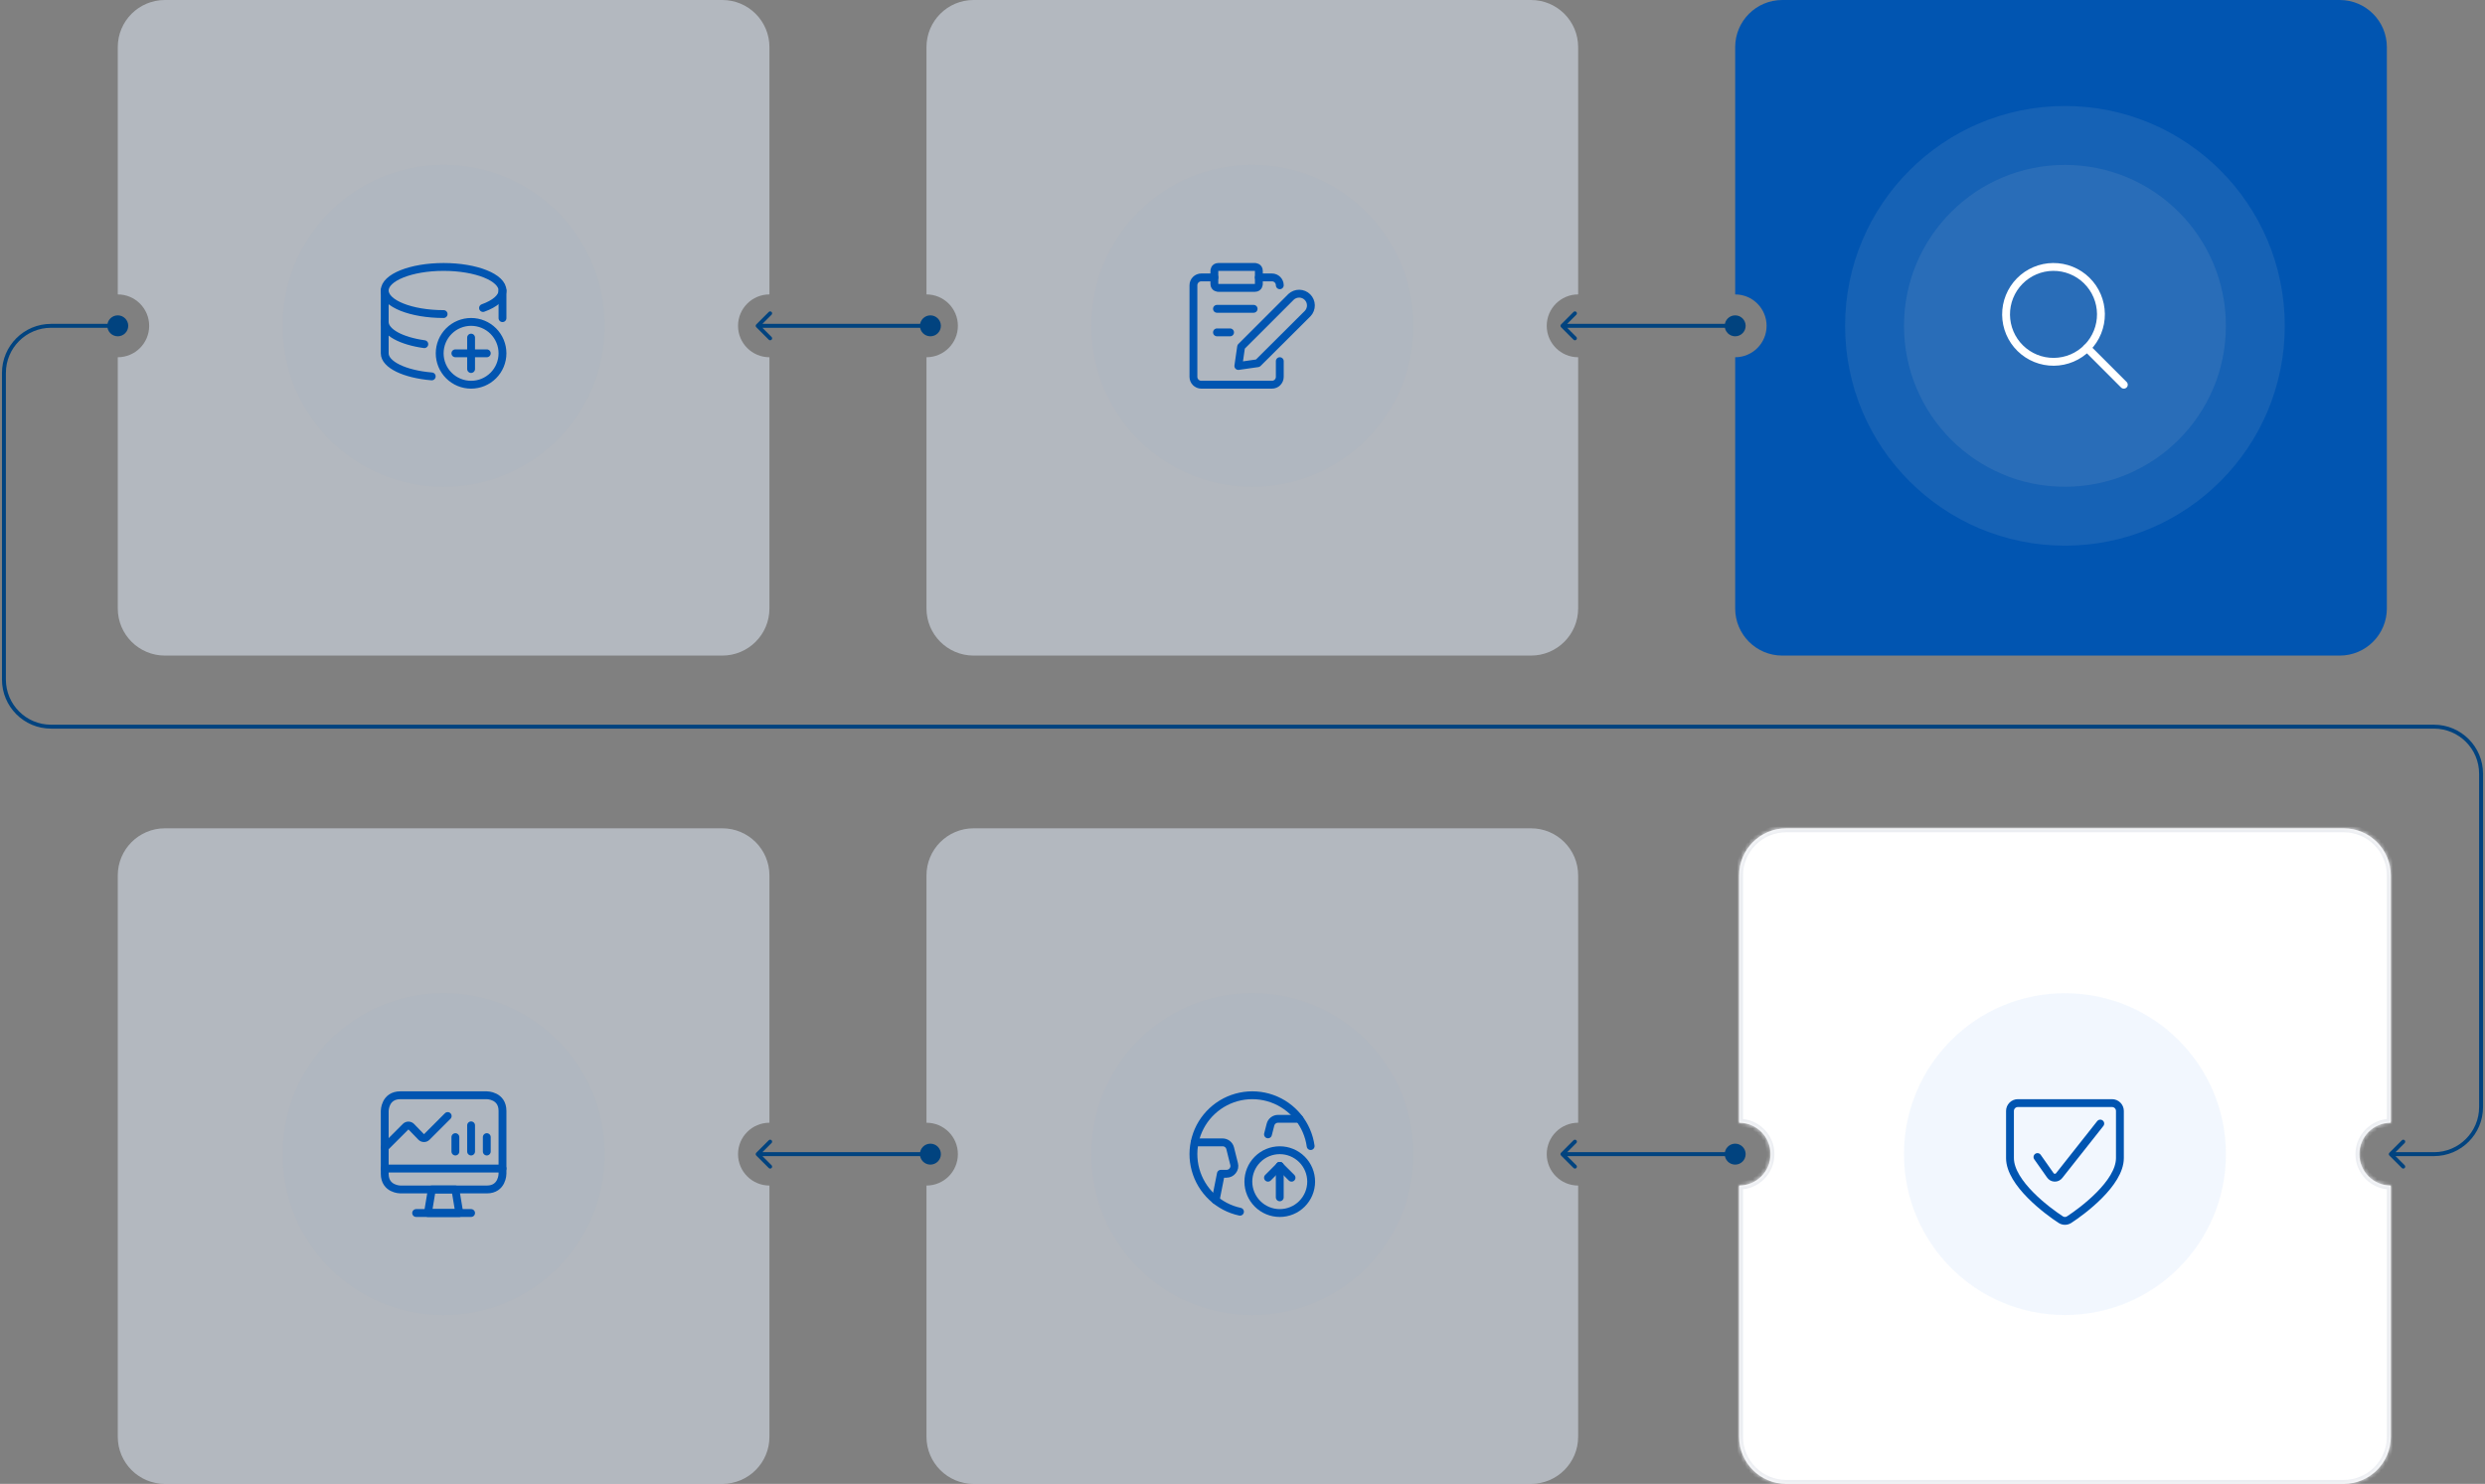 <svg width="633" height="378" viewBox="0 0 633 378" fill="none" xmlns="http://www.w3.org/2000/svg">
<rect x="0" y="0" width="633" height="378" fill="#808080" stroke="none"/>
<circle opacity="0.05" cx="319" cy="83" r="41" fill="#0155B1"/>
<circle opacity="0.05" cx="319" cy="294" r="41" fill="#0155B1"/>
<circle opacity="0.05" cx="113" cy="83" r="41" fill="#0155B1"/>
<circle opacity="0.05" cx="113" cy="294" r="41" fill="#0155B1"/>
<path fill-rule="evenodd" clip-rule="evenodd" d="M454 0C447.373 0 442 5.373 442 12V75C446.418 75 450 78.582 450 83C450 87.418 446.418 91 442 91V155C442 161.627 447.373 167 454 167H596C602.627 167 608 161.627 608 155V12C608 5.373 602.627 0 596 0H454Z" fill="#0155B1"/>
<circle opacity="0.1" cx="526" cy="83" r="41" fill="#D9D9D9"/>
<circle opacity="0.1" cx="526" cy="83" r="56" fill="#D9D9D9"/>
<path d="M444.667 83C444.667 81.527 443.473 80.333 442 80.333C440.527 80.333 439.333 81.527 439.333 83C439.333 84.473 440.527 85.667 442 85.667C443.473 85.667 444.667 84.473 444.667 83ZM397.646 82.646C397.451 82.842 397.451 83.158 397.646 83.353L400.828 86.535C401.024 86.731 401.34 86.731 401.536 86.535C401.731 86.34 401.731 86.024 401.536 85.828L398.707 83L401.536 80.172C401.731 79.976 401.731 79.66 401.536 79.465C401.34 79.269 401.024 79.269 400.828 79.465L397.646 82.646ZM442 82.5L398 82.5L398 83.5L442 83.5L442 82.5Z" fill="#01437F"/>
<path d="M444.667 294C444.667 292.527 443.473 291.333 442 291.333C440.527 291.333 439.333 292.527 439.333 294C439.333 295.473 440.527 296.667 442 296.667C443.473 296.667 444.667 295.473 444.667 294ZM397.646 293.646C397.451 293.842 397.451 294.158 397.646 294.354L400.828 297.536C401.024 297.731 401.34 297.731 401.536 297.536C401.731 297.34 401.731 297.024 401.536 296.828L398.707 294L401.536 291.172C401.731 290.976 401.731 290.66 401.536 290.464C401.34 290.269 401.024 290.269 400.828 290.464L397.646 293.646ZM442 293.5L398 293.5L398 294.5L442 294.5L442 293.5Z" fill="#01437F"/>
<path d="M239.667 294C239.667 292.527 238.473 291.333 237 291.333C235.527 291.333 234.333 292.527 234.333 294C234.333 295.473 235.527 296.667 237 296.667C238.473 296.667 239.667 295.473 239.667 294ZM192.646 293.646C192.451 293.842 192.451 294.158 192.646 294.354L195.828 297.536C196.024 297.731 196.34 297.731 196.536 297.536C196.731 297.34 196.731 297.024 196.536 296.828L193.707 294L196.536 291.172C196.731 290.976 196.731 290.66 196.536 290.464C196.34 290.269 196.024 290.269 195.828 290.464L192.646 293.646ZM237 293.5L193 293.5L193 294.5L237 294.5L237 293.5Z" fill="#01437F"/>
<path d="M239.667 83C239.667 81.527 238.473 80.333 237 80.333C235.527 80.333 234.333 81.527 234.333 83C234.333 84.473 235.527 85.667 237 85.667C238.473 85.667 239.667 84.473 239.667 83ZM192.646 82.646C192.451 82.842 192.451 83.158 192.646 83.353L195.828 86.535C196.024 86.731 196.34 86.731 196.536 86.535C196.731 86.34 196.731 86.024 196.536 85.828L193.707 83L196.536 80.172C196.731 79.976 196.731 79.66 196.536 79.465C196.34 79.269 196.024 79.269 195.828 79.465L192.646 82.646ZM237 82.5L193 82.5L193 83.5L237 83.5L237 82.5Z" fill="#01437F"/>
<g clip-path="url(#clip0_29_1225)">
<path d="M511.963 84.809C512.583 86.27 513.486 87.594 514.618 88.705C515.75 89.817 517.091 90.695 518.562 91.289C520.034 91.883 521.608 92.181 523.195 92.166C524.782 92.152 526.35 91.825 527.81 91.204C529.271 90.583 530.595 89.681 531.707 88.549C532.818 87.416 533.696 86.076 534.29 84.605C534.884 83.133 535.182 81.559 535.168 79.972C535.153 78.385 534.826 76.817 534.205 75.356C533.585 73.896 532.682 72.572 531.55 71.46C530.418 70.348 529.077 69.47 527.606 68.877C526.134 68.283 524.56 67.985 522.973 67.999C521.386 68.014 519.818 68.341 518.358 68.961C516.897 69.582 515.573 70.484 514.461 71.617C513.35 72.749 512.472 74.089 511.878 75.561C511.284 77.032 510.986 78.607 511.001 80.193C511.015 81.78 511.342 83.349 511.963 84.809Z" stroke="white" stroke-width="2" stroke-linecap="round" stroke-linejoin="round"/>
<path d="M531.628 88.626L541 98" stroke="white" stroke-width="2" stroke-linecap="round" stroke-linejoin="round"/>
</g>
<path opacity="0.5" fill-rule="evenodd" clip-rule="evenodd" d="M402 12C402 5.373 396.627 0 390 0H248C241.373 0 236 5.373 236 12V75C240.418 75 244 78.582 244 83C244 87.418 240.418 91 236 91V155C236 161.627 241.373 167 248 167H390C396.627 167 402 161.627 402 155V91C397.582 91 394 87.418 394 83C394 78.582 397.582 75 402 75V12Z" fill="#E6F1FE"/>
<path opacity="0.5" fill-rule="evenodd" clip-rule="evenodd" d="M402 223C402 216.373 396.627 211 390 211H248C241.373 211 236 216.373 236 223V286C240.418 286 244 289.582 244 294C244 298.418 240.418 302 236 302V366C236 372.627 241.373 378 248 378H390C396.627 378 402 372.627 402 366V302C397.582 302 394 298.418 394 294C394 289.582 397.582 286 402 286V223Z" fill="#E6F1FE"/>
<mask id="path-16-inside-1_29_1225" fill="white">
<path fill-rule="evenodd" clip-rule="evenodd" d="M609 223C609 216.373 603.627 211 597 211H455C448.373 211 443 216.373 443 223V286C447.418 286 451 289.582 451 294C451 298.418 447.418 302 443 302V366C443 372.627 448.373 378 455 378H597C603.627 378 609 372.627 609 366V302C604.582 302 601 298.418 601 294C601 289.582 604.582 286 609 286V223Z"/>
</mask>
<path fill-rule="evenodd" clip-rule="evenodd" d="M609 223C609 216.373 603.627 211 597 211H455C448.373 211 443 216.373 443 223V286C447.418 286 451 289.582 451 294C451 298.418 447.418 302 443 302V366C443 372.627 448.373 378 455 378H597C603.627 378 609 372.627 609 366V302C604.582 302 601 298.418 601 294C601 289.582 604.582 286 609 286V223Z" fill="white"/>
<path d="M443 286H442V287H443V286ZM443 302V301H442V302H443ZM609 302H610V301H609V302ZM609 286V287H610V286H609ZM597 212C603.075 212 608 216.925 608 223H610C610 215.82 604.18 210 597 210V212ZM455 212H597V210H455V212ZM444 223C444 216.925 448.925 212 455 212V210C447.82 210 442 215.82 442 223H444ZM444 286V223H442V286H444ZM443 287C446.866 287 450 290.134 450 294H452C452 289.029 447.971 285 443 285V287ZM450 294C450 297.866 446.866 301 443 301V303C447.971 303 452 298.971 452 294H450ZM444 366V302H442V366H444ZM455 377C448.925 377 444 372.075 444 366H442C442 373.18 447.82 379 455 379V377ZM597 377H455V379H597V377ZM608 366C608 372.075 603.075 377 597 377V379C604.18 379 610 373.18 610 366H608ZM608 302V366H610V302H608ZM600 294C600 298.971 604.029 303 609 303V301C605.134 301 602 297.866 602 294H600ZM609 285C604.029 285 600 289.029 600 294H602C602 290.134 605.134 287 609 287V285ZM608 223V286H610V223H608Z" fill="#ECEEF2" mask="url(#path-16-inside-1_29_1225)"/>
<circle opacity="0.5" cx="526" cy="294" r="41" fill="#E6F1FE"/>
<path opacity="0.5" fill-rule="evenodd" clip-rule="evenodd" d="M196 12C196 5.373 190.627 0 184 0H42C35.373 0 30 5.373 30 12V75C34.418 75 38 78.582 38 83C38 87.418 34.418 91 30 91V155C30 161.627 35.373 167 42 167H184C190.627 167 196 161.627 196 155V91C191.582 91 188 87.418 188 83C188 78.582 191.582 75 196 75V12Z" fill="#E6F1FE"/>
<path opacity="0.5" fill-rule="evenodd" clip-rule="evenodd" d="M184 211C190.627 211 196 216.373 196 223V286C191.582 286 188 289.582 188 294C188 298.418 191.582 302 196 302V366C196 372.627 190.627 378 184 378H42C35.373 378 30 372.627 30 366V223C30 216.373 35.373 211 42 211H184Z" fill="#E6F1FE"/>
<path d="M27.333 83C27.333 84.473 28.527 85.667 30 85.667C31.473 85.667 32.667 84.473 32.667 83C32.667 81.527 31.473 80.333 30 80.333C28.527 80.333 27.333 81.527 27.333 83ZM608.646 293.646C608.451 293.842 608.451 294.158 608.646 294.354L611.828 297.536C612.024 297.731 612.34 297.731 612.536 297.536C612.731 297.34 612.731 297.024 612.536 296.828L609.707 294L612.536 291.172C612.731 290.976 612.731 290.66 612.536 290.464C612.34 290.269 612.024 290.269 611.828 290.464L608.646 293.646ZM620 184.605H13V185.605H620V184.605ZM1.5 173.105V95H0.5V173.105H1.5ZM13 83.5H30V82.5H13V83.5ZM631.5 197.105V282H632.5V197.105H631.5ZM620 293.5H609V294.5H620V293.5ZM631.5 282C631.5 288.351 626.351 293.5 620 293.5V294.5C626.904 294.5 632.5 288.904 632.5 282H631.5ZM13 184.605C6.649 184.605 1.5 179.456 1.5 173.105H0.5C0.5 180.008 6.096 185.605 13 185.605V184.605ZM620 185.605C626.351 185.605 631.5 190.753 631.5 197.105H632.5C632.5 190.201 626.904 184.605 620 184.605V185.605ZM1.5 95C1.5 88.649 6.649 83.5 13 83.5V82.5C6.096 82.5 0.5 88.096 0.5 95H1.5Z" fill="#01437F"/>
<g clip-path="url(#clip1_29_1225)">
<path d="M320.4 92.52L315.44 93.227L316.147 88.333L328.88 75.613C329.449 75.083 330.201 74.795 330.978 74.809C331.755 74.822 332.497 75.137 333.046 75.687C333.596 76.236 333.911 76.978 333.925 77.755C333.938 78.532 333.65 79.285 333.12 79.853L320.4 92.52Z" stroke="#0155B1" stroke-width="2" stroke-linecap="round" stroke-linejoin="round"/>
<path d="M310.333 68H319.667C319.667 68 320.667 68 320.667 69V72.333C320.667 72.333 320.667 73.333 319.667 73.333H310.333C310.333 73.333 309.333 73.333 309.333 72.333V69C309.333 69 309.333 68 310.333 68Z" stroke="#0155B1" stroke-width="2" stroke-linecap="round" stroke-linejoin="round"/>
<path d="M320.667 70.667H324C324.531 70.667 325.039 70.877 325.414 71.252C325.789 71.627 326 72.136 326 72.667" stroke="#0155B1" stroke-width="2" stroke-linecap="round" stroke-linejoin="round"/>
<path d="M326 92V96C326 96.53 325.789 97.039 325.414 97.414C325.039 97.789 324.53 98 324 98H306C305.47 98 304.961 97.789 304.586 97.414C304.211 97.039 304 96.53 304 96V72.667C304 72.136 304.211 71.627 304.586 71.252C304.961 70.877 305.47 70.667 306 70.667H309.333" stroke="#0155B1" stroke-width="2" stroke-linecap="round" stroke-linejoin="round"/>
<path d="M310 78.667H319.333" stroke="#0155B1" stroke-width="2" stroke-linecap="round" stroke-linejoin="round"/>
<path d="M310 84.667H313.333" stroke="#0155B1" stroke-width="2" stroke-linecap="round" stroke-linejoin="round"/>
</g>
<g clip-path="url(#clip2_29_1225)">
<path d="M113 80.001C104.716 80.001 98 77.315 98 74.001C98 70.688 104.716 68.001 113 68.001C121.284 68.001 128 70.687 128 74.001C128 75.769 126.087 77.36 123.041 78.459" stroke="#0155B1" stroke-width="2" stroke-linecap="round" stroke-linejoin="round"/>
<path d="M128 81.041V74.001" stroke="#0155B1" stroke-width="2" stroke-linecap="round" stroke-linejoin="round"/>
<path d="M98 74.001V82.001C98 84.625 102.215 86.857 108.084 87.671" stroke="#0155B1" stroke-width="2" stroke-linecap="round" stroke-linejoin="round"/>
<path d="M98 82.001V90.001C98 92.9 103.141 95.319 109.976 95.879" stroke="#0155B1" stroke-width="2" stroke-linecap="round" stroke-linejoin="round"/>
<path d="M112 90.001C112 92.123 112.843 94.158 114.343 95.658C115.843 97.159 117.878 98.001 120 98.001C122.122 98.001 124.157 97.159 125.657 95.658C127.157 94.158 128 92.123 128 90.001C128 87.88 127.157 85.845 125.657 84.344C124.157 82.844 122.122 82.001 120 82.001C117.878 82.001 115.843 82.844 114.343 84.344C112.843 85.845 112 87.88 112 90.001Z" stroke="#0155B1" stroke-width="2" stroke-linecap="round" stroke-linejoin="round"/>
<path d="M120 86.001V94.001" stroke="#0155B1" stroke-width="2" stroke-linecap="round" stroke-linejoin="round"/>
<path d="M116 90.001H124" stroke="#0155B1" stroke-width="2" stroke-linecap="round" stroke-linejoin="round"/>
</g>
<g clip-path="url(#clip3_29_1225)">
<path d="M117 309H109L110 303H116L117 309Z" stroke="#0155B1" stroke-width="2" stroke-linecap="round" stroke-linejoin="round"/>
<path d="M106 309H120" stroke="#0155B1" stroke-width="2" stroke-linecap="round" stroke-linejoin="round"/>
<path d="M102 279H124C124 279 128 279 128 283V299C128 299 128 303 124 303H102C102 303 98 303 98 299V283C98 283 98 279 102 279Z" stroke="#0155B1" stroke-width="2" stroke-linecap="round" stroke-linejoin="round"/>
<path d="M98 292.333L103.333 287C103.521 286.813 103.775 286.708 104.04 286.708C104.305 286.708 104.559 286.813 104.747 287L107.293 289.627C107.481 289.814 107.735 289.919 108 289.919C108.265 289.919 108.519 289.814 108.707 289.627L114.04 284.293" stroke="#0155B1" stroke-width="2" stroke-linecap="round" stroke-linejoin="round"/>
<path d="M98 297.667H128" stroke="#0155B1" stroke-width="2" stroke-linecap="round" stroke-linejoin="round"/>
<path d="M116 289.667V293.333" stroke="#0155B1" stroke-width="2" stroke-linecap="round" stroke-linejoin="round"/>
<path d="M124 289.667V293.333" stroke="#0155B1" stroke-width="2" stroke-linecap="round" stroke-linejoin="round"/>
<path d="M120 286.667V293.333" stroke="#0155B1" stroke-width="2" stroke-linecap="round" stroke-linejoin="round"/>
</g>
<path d="M519 294.739L522.267 299.38C522.391 299.565 522.557 299.717 522.752 299.825C522.947 299.933 523.165 299.992 523.387 299.999C523.61 300.006 523.831 299.959 524.032 299.863C524.233 299.767 524.408 299.625 524.543 299.448L535 286.212" stroke="#0155B1" stroke-width="2" stroke-linecap="round" stroke-linejoin="round"/>
<path d="M514 281C513.47 281 512.961 281.211 512.586 281.586C512.211 281.961 512 282.47 512 283V295C512 301.417 521.645 308.559 524.924 310.68C525.244 310.889 525.618 311 526 311C526.382 311 526.756 310.889 527.076 310.68C530.355 308.559 540 301.417 540 295V283C540 282.47 539.789 281.961 539.414 281.586C539.039 281.211 538.53 281 538 281H514Z" stroke="#0155B1" stroke-width="2" stroke-linecap="round" stroke-linejoin="round"/>
<path d="M315.859 308.667C313.175 308.093 310.7 306.793 308.704 304.909C306.708 303.025 305.267 300.63 304.539 297.983C303.81 295.337 303.821 292.542 304.571 289.902C305.321 287.262 306.78 284.878 308.791 283.01C310.802 281.142 313.287 279.862 315.975 279.308C318.664 278.755 321.452 278.949 324.037 279.871C326.623 280.793 328.906 282.406 330.637 284.536C332.369 286.665 333.483 289.229 333.859 291.947" stroke="#0155B1" stroke-width="2" stroke-linecap="round" stroke-linejoin="round"/>
<path d="M309.659 305.734L310.992 299.001H312.432C312.736 299.002 313.037 298.933 313.31 298.798C313.583 298.664 313.821 298.469 314.006 298.227C314.196 297.992 314.328 297.714 314.391 297.417C314.453 297.121 314.445 296.813 314.366 296.521L313.366 292.521C313.261 292.087 313.013 291.701 312.662 291.426C312.312 291.15 311.878 291 311.432 291.001H304.326" stroke="#0155B1" stroke-width="2" stroke-linecap="round" stroke-linejoin="round"/>
<path d="M330.992 285.001H325.552C325.106 285 324.673 285.15 324.322 285.426C323.972 285.701 323.724 286.087 323.619 286.521L322.992 288.961" stroke="#0155B1" stroke-width="2" stroke-linecap="round" stroke-linejoin="round"/>
<path d="M317.992 301.001C317.992 303.122 318.835 305.157 320.335 306.658C321.836 308.158 323.87 309.001 325.992 309.001C328.114 309.001 330.149 308.158 331.649 306.658C333.149 305.157 333.992 303.122 333.992 301.001C333.992 298.879 333.149 296.844 331.649 295.344C330.149 293.844 328.114 293.001 325.992 293.001C323.87 293.001 321.836 293.844 320.335 295.344C318.835 296.844 317.992 298.879 317.992 301.001Z" stroke="#0155B1" stroke-width="2" stroke-linecap="round" stroke-linejoin="round"/>
<path d="M325.992 305.001V297.001" stroke="#0155B1" stroke-width="2" stroke-linecap="round" stroke-linejoin="round"/>
<path d="M325.992 297.001L322.992 300.001" stroke="#0155B1" stroke-width="2" stroke-linecap="round" stroke-linejoin="round"/>
<path d="M325.992 297.001L328.992 300.001" stroke="#0155B1" stroke-width="2" stroke-linecap="round" stroke-linejoin="round"/>
<defs>
<clipPath id="clip0_29_1225">
<rect width="32" height="32" fill="white" transform="translate(510 67)"/>
</clipPath>
<clipPath id="clip1_29_1225">
<rect width="32" height="32" fill="white" transform="translate(303 67)"/>
</clipPath>
<clipPath id="clip2_29_1225">
<rect width="32" height="32" fill="white" transform="translate(97 67)"/>
</clipPath>
<clipPath id="clip3_29_1225">
<rect width="32" height="32" fill="white" transform="translate(97 278)"/>
</clipPath>
</defs>
</svg>
